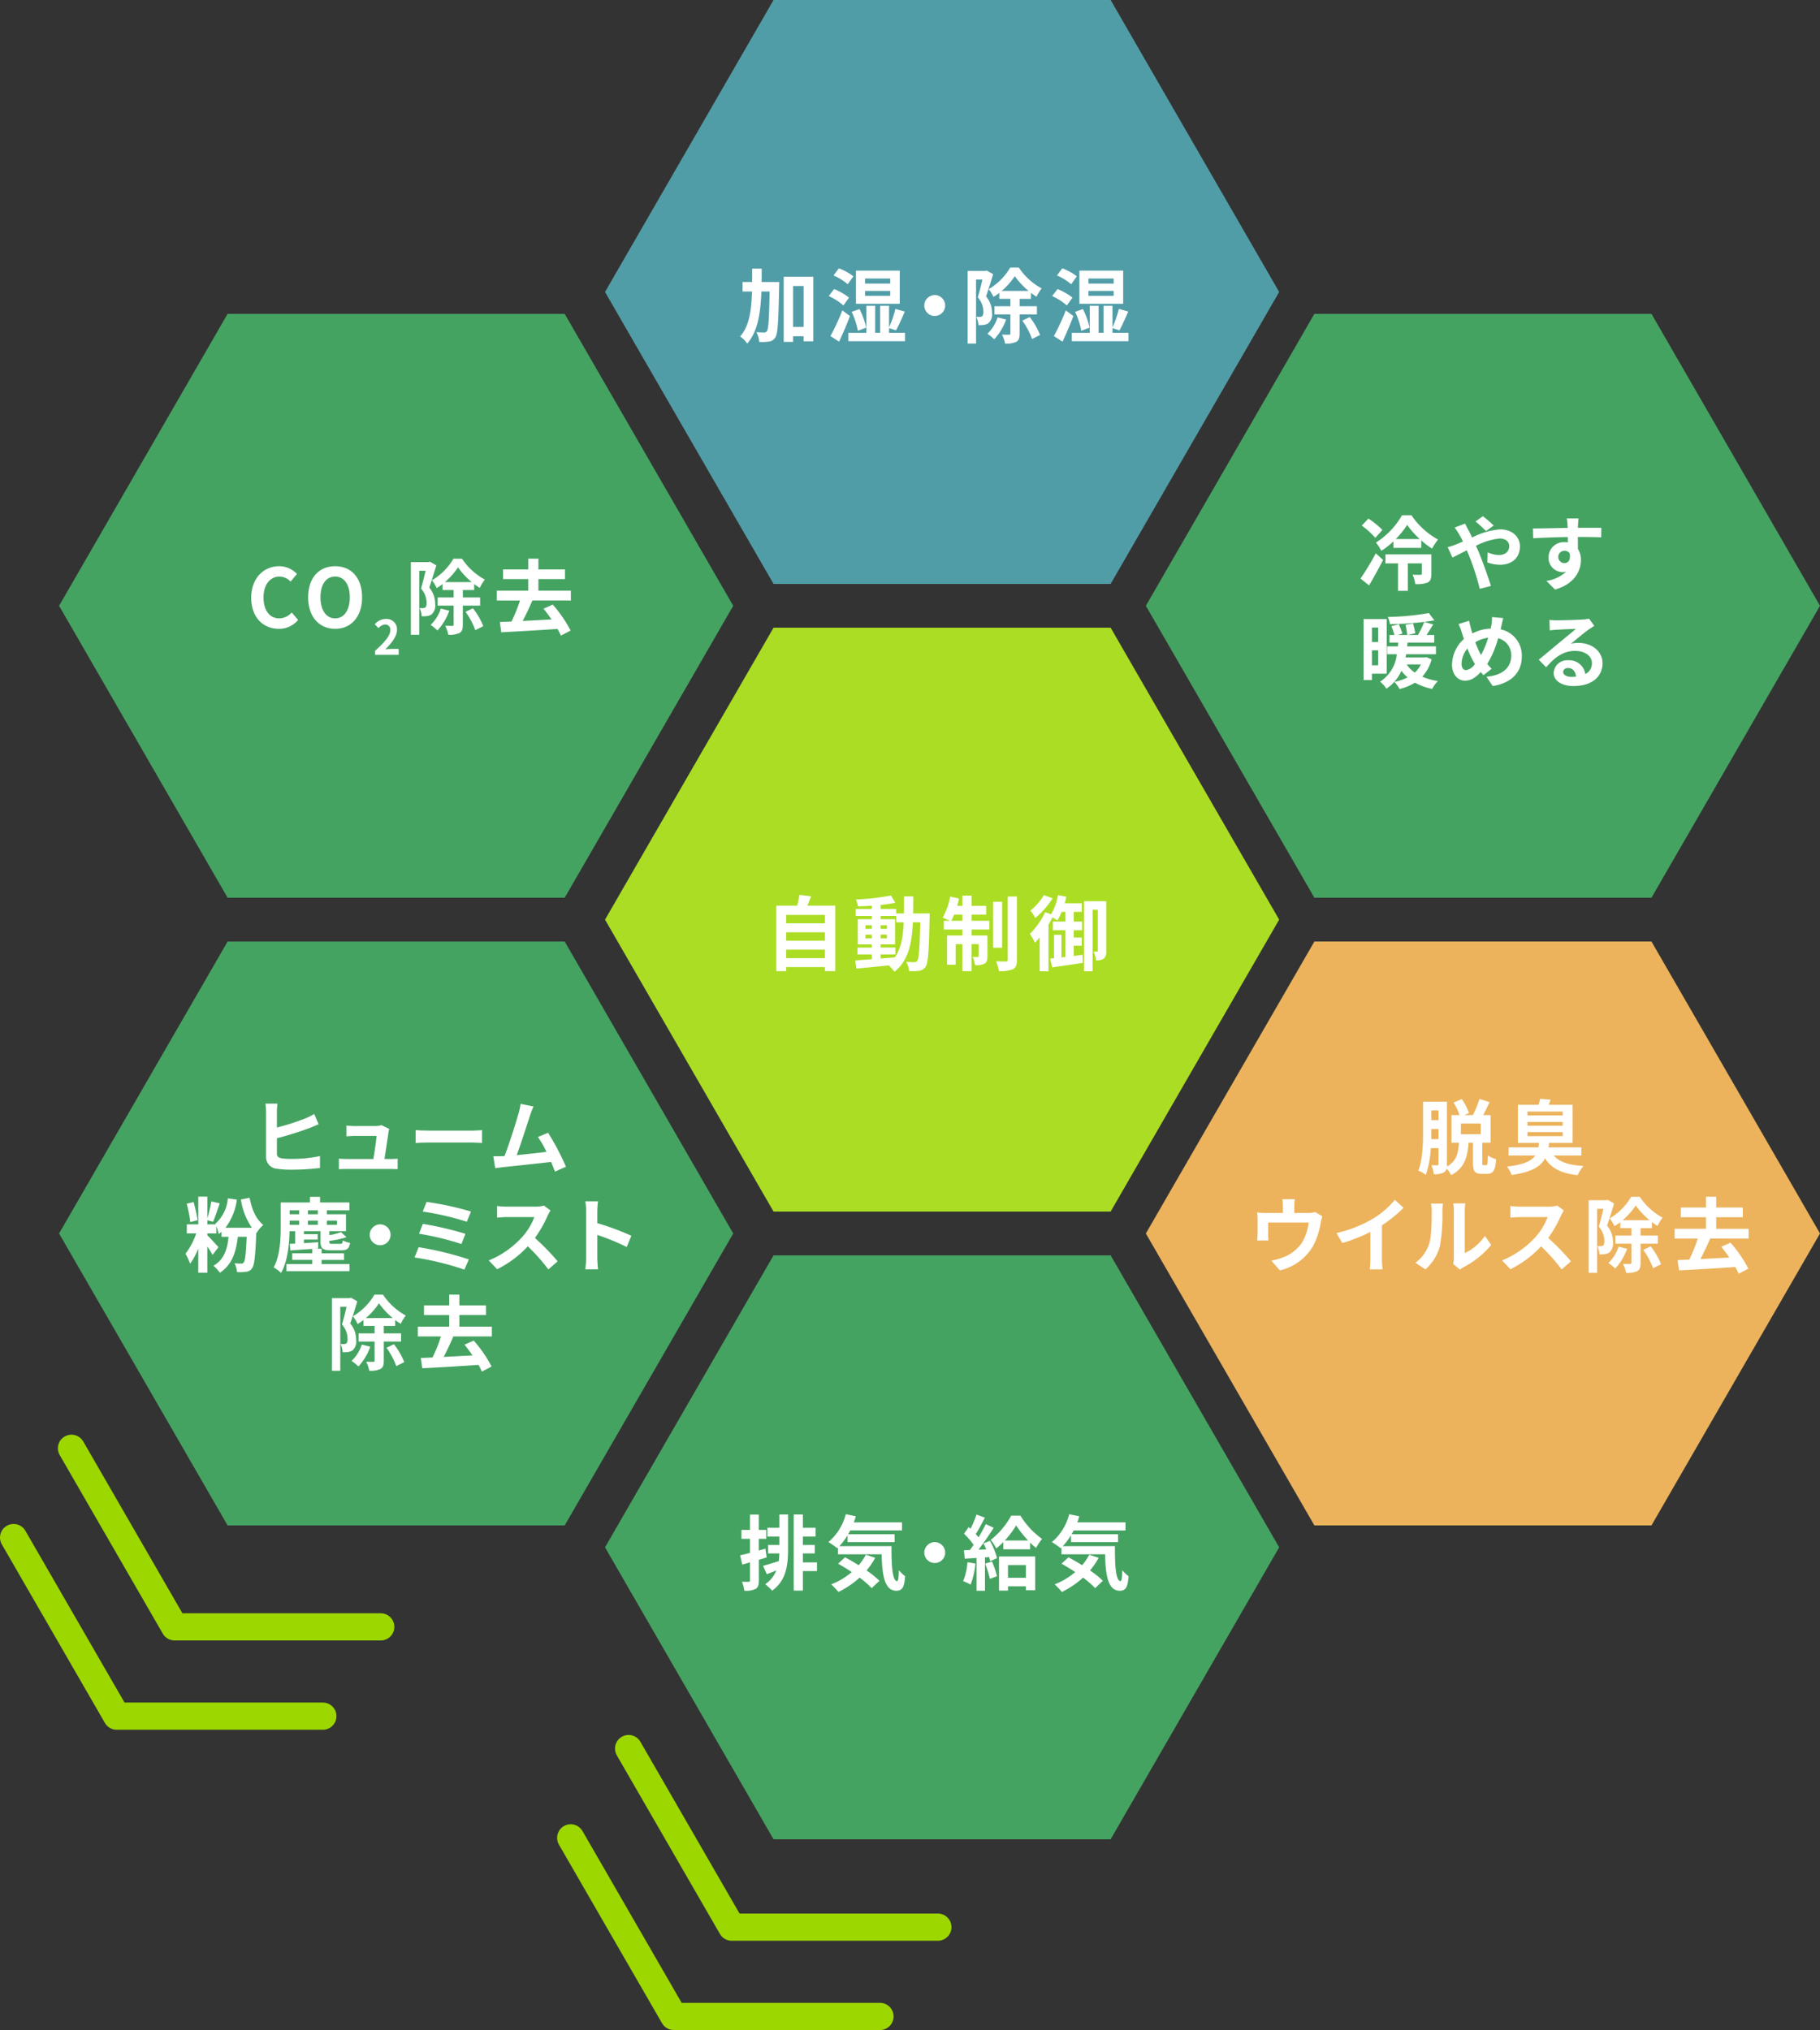 <svg xmlns="http://www.w3.org/2000/svg" xmlns:xlink="http://www.w3.org/1999/xlink" width="382.216" height="426.258" viewBox="0 0 382.216 426.258">
  <rect x="0" y="0" width="382.216" height="426.258" fill="#333333" stroke="none"/>
  <defs>
    <clipPath id="clip-path">
      <rect id="長方形_830" data-name="長方形 830" width="382.216" height="426.258" fill="none"/>
    </clipPath>
  </defs>
  <g id="グループ_5481" data-name="グループ 5481" transform="translate(-715.784 -791)">
    <g id="グループ_5434" data-name="グループ 5434" transform="translate(715.784 791)">
      <path id="パス_706" data-name="パス 706" d="M162.453,0,127.059,61.305l35.394,61.306h70.789l35.394-61.306L233.242,0Z" fill="#519da7"/>
      <g id="グループ_5433" data-name="グループ 5433">
        <g id="グループ_5432" data-name="グループ 5432" clip-path="url(#clip-path)">
          <path id="パス_707" data-name="パス 707" d="M163.645,59.219s0,.668-.017.925c-.154,7.293-.274,9.912-.8,10.7a1.826,1.826,0,0,1-1.319.873,9.583,9.583,0,0,1-2.071.068,4.913,4.913,0,0,0-.583-2.037c.686.051,1.3.069,1.627.069a.62.62,0,0,0,.582-.309c.325-.462.462-2.585.565-8.3H159.9c-.171,4.571-.771,8.406-2.98,10.94a5.348,5.348,0,0,0-1.489-1.49c1.918-2.174,2.38-5.444,2.5-9.45h-1.986V59.219h2c.017-.907.017-1.849.017-2.825h2c0,.959,0,1.9-.017,2.825Zm7.156-1.113v13.56h-2.037V70.6h-2.208v1.181h-1.97V58.106Zm-2.037,1.952h-2.208v8.577h2.208Z" fill="#fff"/>
          <path id="パス_708" data-name="パス 708" d="M177.124,64.133a12.7,12.7,0,0,0-3.082-1.969l1.13-1.473a13.348,13.348,0,0,1,3.133,1.8Zm1.37,2.225c-.668,1.781-1.49,3.715-2.278,5.376L174.4,70.57a47.021,47.021,0,0,0,2.5-5.393Zm-.462-6.677a12.189,12.189,0,0,0-2.98-1.849l1.113-1.489a11.4,11.4,0,0,1,3.047,1.678Zm12.035,10.2v1.763h-11.9V69.885h3.767V64.2H183.8v5.684h1.028V64.2h1.882v4.537a21.9,21.9,0,0,0,1.335-3.869l1.97.548c-.6,1.386-1.284,2.961-1.85,3.954l-1.455-.479v.993Zm-9.912-.428a15.15,15.15,0,0,0-1.3-3.972L180.5,64.9a15.966,15.966,0,0,1,1.4,3.9Zm8.8-5.667h-9.194V56.822h9.194Zm-2-5.307h-5.29v1.062h5.29Zm0,2.6h-5.29v1.044h5.29Z" fill="#fff"/>
          <path id="パス_709" data-name="パス 709" d="M196.3,61.958a2.192,2.192,0,1,1-2.191,2.191,2.207,2.207,0,0,1,2.191-2.191" fill="#fff"/>
          <path id="パス_710" data-name="パス 710" d="M208.565,57.576c-.446,1.455-1.01,3.321-1.49,4.656a5.27,5.27,0,0,1,1.25,3.442,2.51,2.51,0,0,1-.754,2.191,2.445,2.445,0,0,1-.993.36,7.368,7.368,0,0,1-1.1.034,4.29,4.29,0,0,0-.444-1.729c.308.017.53.017.753.017a.892.892,0,0,0,.48-.154c.188-.137.256-.48.256-.959a4.579,4.579,0,0,0-1.181-3c.343-1.079.7-2.568.975-3.732h-1.335V72.145h-1.763V56.891h3.716l.291-.086Zm2.722,9.519a12.031,12.031,0,0,1-2.483,4.143,12.52,12.52,0,0,0-1.438-1.165,8.156,8.156,0,0,0,2.14-3.424Zm2.842-1.079v4.023c0,.908-.154,1.438-.736,1.747a4.815,4.815,0,0,1-2.312.359,7.064,7.064,0,0,0-.65-1.883c.65.017,1.284.017,1.507.017.188-.017.256-.069.256-.257V66.016h-3.355V64.3h3.355V62.746h-2.329V61.5a9.77,9.77,0,0,1-1.232.839,7.535,7.535,0,0,0-.993-1.626,12.739,12.739,0,0,0,4.52-4.537h1.8a13.429,13.429,0,0,0,4.794,4.383,9.866,9.866,0,0,0-1.078,1.746c-.377-.24-.771-.514-1.164-.805v1.25h-2.38V64.3h3.629v1.712Zm1.883-4.931a15.641,15.641,0,0,1-2.894-3.1,15.026,15.026,0,0,1-2.756,3.1Zm.24,5.5a15.14,15.14,0,0,1,2.174,3.749l-1.678.839a15.782,15.782,0,0,0-2.055-3.852Z" fill="#fff"/>
          <path id="パス_711" data-name="パス 711" d="M224.047,64.133a12.723,12.723,0,0,0-3.082-1.969l1.13-1.473a13.368,13.368,0,0,1,3.133,1.8Zm1.369,2.225c-.668,1.781-1.489,3.715-2.277,5.376l-1.814-1.164a47.021,47.021,0,0,0,2.5-5.393Zm-.461-6.677a12.189,12.189,0,0,0-2.98-1.849l1.113-1.489a11.4,11.4,0,0,1,3.047,1.678Zm12.035,10.2v1.763h-11.9V69.885h3.767V64.2h1.866v5.684h1.027V64.2h1.883v4.537a21.984,21.984,0,0,0,1.336-3.869l1.969.548c-.6,1.386-1.284,2.961-1.85,3.954l-1.455-.479v.993Zm-9.912-.428a15.187,15.187,0,0,0-1.3-3.972l1.643-.582a15.932,15.932,0,0,1,1.4,3.9Zm8.8-5.667h-9.194V56.822h9.194Zm-2-5.307h-5.291v1.062h5.291Zm0,2.6h-5.291v1.044h5.291Z" fill="#fff"/>
          <path id="パス_712" data-name="パス 712" d="M233.242,131.8H162.453L127.059,193.1l35.394,61.3h70.789l35.394-61.3Z" fill="#abdd24"/>
          <path id="パス_713" data-name="パス 713" d="M118.59,65.9H47.8L12.407,127.2l35.394,61.3H118.59l35.394-61.3Z" fill="#45a362"/>
          <path id="パス_714" data-name="パス 714" d="M118.59,197.694H47.8L12.407,259,47.8,320.3H118.59L153.984,259Z" fill="#45a362"/>
          <path id="パス_715" data-name="パス 715" d="M15.011,304.1l21.652,37.5h43.3" fill="none" stroke="#9dd700" stroke-linecap="round" stroke-linejoin="round" stroke-width="5.708"/>
          <path id="パス_716" data-name="パス 716" d="M2.854,322.847l21.652,37.5h43.3" fill="none" stroke="#9dd700" stroke-linecap="round" stroke-linejoin="round" stroke-width="5.708"/>
          <path id="パス_717" data-name="パス 717" d="M132.012,367.151l21.652,37.5h43.3" fill="none" stroke="#9dd700" stroke-linecap="round" stroke-linejoin="round" stroke-width="5.708"/>
          <path id="パス_718" data-name="パス 718" d="M119.855,385.9l21.652,37.5h43.3" fill="none" stroke="#9dd700" stroke-linecap="round" stroke-linejoin="round" stroke-width="5.708"/>
          <path id="パス_719" data-name="パス 719" d="M346.822,65.9H276.033L240.639,127.2l35.394,61.3h70.789l35.394-61.3Z" fill="#45a362"/>
          <path id="パス_720" data-name="パス 720" d="M346.822,197.694H276.033L240.639,259l35.394,61.3h70.789L382.216,259Z" fill="#ecb35c"/>
          <path id="パス_721" data-name="パス 721" d="M233.242,263.592H162.453L127.059,324.9l35.394,61.3h70.789l35.394-61.3Z" fill="#45a362"/>
          <path id="パス_722" data-name="パス 722" d="M52.759,125.513c0-4.177,2.688-6.626,5.889-6.626a5.169,5.169,0,0,1,3.715,1.627l-1.335,1.609a3.268,3.268,0,0,0-2.329-1.061c-1.917,0-3.355,1.643-3.355,4.365,0,2.757,1.3,4.417,3.3,4.417a3.525,3.525,0,0,0,2.62-1.249L62.6,130.17a5.128,5.128,0,0,1-4.04,1.866c-3.2,0-5.8-2.294-5.8-6.523" fill="#fff"/>
          <path id="パス_723" data-name="パス 723" d="M64.712,125.41c0-4.126,2.311-6.523,5.667-6.523s5.666,2.414,5.666,6.523-2.311,6.625-5.666,6.625-5.667-2.516-5.667-6.625m8.748,0c0-2.722-1.2-4.349-3.081-4.349S67.3,122.688,67.3,125.41c0,2.705,1.2,4.434,3.082,4.434s3.081-1.729,3.081-4.434" fill="#fff"/>
          <path id="パス_724" data-name="パス 724" d="M78.774,136.651c2.006-1.8,3.193-3.183,3.193-4.321a1.059,1.059,0,0,0-1.107-1.2,1.912,1.912,0,0,0-1.357.758l-.8-.8a2.992,2.992,0,0,1,2.344-1.118,2.166,2.166,0,0,1,2.326,2.275c0,1.337-1.108,2.774-2.455,4.092.37-.04.858-.08,1.2-.08h1.606V137.5h-4.95Z" fill="#fff"/>
          <path id="パス_725" data-name="パス 725" d="M91.633,118.717c-.446,1.455-1.01,3.321-1.49,4.656a5.27,5.27,0,0,1,1.25,3.442,2.51,2.51,0,0,1-.754,2.191,2.446,2.446,0,0,1-.993.36,7.367,7.367,0,0,1-1.1.034,4.291,4.291,0,0,0-.444-1.729c.308.017.53.017.753.017a.892.892,0,0,0,.48-.154c.188-.137.256-.48.256-.959a4.579,4.579,0,0,0-1.181-3c.343-1.079.7-2.568.975-3.732H88.054v13.439H86.291V118.032h3.716l.291-.086Zm2.722,9.519a12.045,12.045,0,0,1-2.482,4.143,12.622,12.622,0,0,0-1.439-1.165,8.156,8.156,0,0,0,2.14-3.424Zm2.842-1.079v4.023c0,.908-.154,1.438-.736,1.747a4.813,4.813,0,0,1-2.312.359,7.028,7.028,0,0,0-.65-1.883c.65.017,1.284.017,1.507.017.188-.017.256-.069.256-.257v-4.006H91.907v-1.712h3.355v-1.558H92.933v-1.25a9.77,9.77,0,0,1-1.232.839,7.535,7.535,0,0,0-.993-1.626,12.739,12.739,0,0,0,4.52-4.537h1.8a13.429,13.429,0,0,0,4.794,4.383,9.868,9.868,0,0,0-1.078,1.746c-.377-.24-.771-.514-1.164-.805v1.25H97.2v1.558h3.629v1.712Zm1.883-4.931a15.64,15.64,0,0,1-2.894-3.1,15.026,15.026,0,0,1-2.756,3.1Zm.24,5.5a15.14,15.14,0,0,1,2.174,3.749l-1.678.839a15.782,15.782,0,0,0-2.055-3.852Z" fill="#fff"/>
          <path id="パス_726" data-name="パス 726" d="M111.805,126.078c-.616,1.455-1.353,3.013-2.037,4.3,1.917-.085,4.006-.205,6.06-.308-.547-.805-1.129-1.575-1.677-2.26l1.934-.856a27.516,27.516,0,0,1,3.749,5.444l-2.037,1.062a13.8,13.8,0,0,0-.719-1.4c-4.246.291-8.714.548-11.813.7l-.291-2.157,2.448-.1a32.375,32.375,0,0,0,1.78-4.417h-4.861v-2.054h6.591v-2.432h-5.29v-2.037h5.29v-2.26h2.14v2.26h5.582v2.037h-5.582v2.432h6.814v2.054Z" fill="#fff"/>
          <path id="パス_727" data-name="パス 727" d="M58.153,242.165c0,.736.343.925,1.1,1.079a16.124,16.124,0,0,0,1.986.1,28.855,28.855,0,0,0,5.958-.6v2.5a48.791,48.791,0,0,1-6.1.359,19.055,19.055,0,0,1-2.876-.188,2.46,2.46,0,0,1-2.345-2.568v-9.331a14.319,14.319,0,0,0-.137-1.78h2.534a12.888,12.888,0,0,0-.12,1.78v3.236a48.415,48.415,0,0,0,5.976-1.918,14.293,14.293,0,0,0,1.865-.924l.925,2.157c-.668.274-1.421.6-2,.822A67.935,67.935,0,0,1,58.153,239Z" fill="#fff"/>
          <path id="パス_728" data-name="パス 728" d="M81.835,243.364c.445,0,1.232-.017,1.678-.068V245.5c-.343-.017-1.182-.051-1.627-.051H72.864c-.617,0-1.045.017-1.695.051v-2.226a16.261,16.261,0,0,0,1.695.086h5.547c.239-1.455.616-3.886.667-4.845H74.456c-.548,0-1.216.051-1.712.085v-2.259c.445.051,1.233.1,1.695.1h4.382a4.06,4.06,0,0,0,1.285-.188l1.643.8a4.8,4.8,0,0,0-.171.719c-.137,1.01-.582,3.955-.839,5.581Z" fill="#fff"/>
          <path id="パス_729" data-name="パス 729" d="M87.284,237.3c.616.051,1.866.1,2.756.1h9.194c.787,0,1.558-.069,2-.1v2.688c-.411-.017-1.284-.086-2-.086H90.04c-.976,0-2.122.035-2.756.086Z" fill="#fff"/>
          <path id="パス_730" data-name="パス 730" d="M116.547,246c-.223-.582-.5-1.284-.805-2.02-2.791.325-7.978.873-10.135,1.1-.428.051-1.062.137-1.61.205l-.393-2.5c.582,0,1.318,0,1.882-.017l.463-.017c.994-2.534,2.465-7.225,2.962-9a12.588,12.588,0,0,0,.41-1.969l2.723.548a19.412,19.412,0,0,0-.736,1.9c-.548,1.678-1.935,6.027-2.791,8.321,2.089-.206,4.52-.48,6.249-.685a20.73,20.73,0,0,0-1.8-3.133l2.14-.873a52.735,52.735,0,0,1,3.749,7.122Z" fill="#fff"/>
          <path id="パス_731" data-name="パス 731" d="M52.413,251.5c.548,2.688,1.335,4.366,2.876,5.735A5.55,5.55,0,0,0,53.9,258.9l-.086-.086c-.171,4.948-.394,6.866-.89,7.5a1.619,1.619,0,0,1-1.233.719,9.2,9.2,0,0,1-1.917.069,5.167,5.167,0,0,0-.514-1.849,11.834,11.834,0,0,0,1.387.068.589.589,0,0,0,.547-.256c.275-.36.462-1.747.617-5.376H49.947c-.393,3.544-1.4,5.992-3.766,7.55a8.927,8.927,0,0,0-1.353-1.473c2.073-1.164,2.911-3.218,3.168-6.077H46.524v-1.045c-.189.154-.377.326-.6.48a8.874,8.874,0,0,0-.478-1.661v1.524h-1.9v.393c.633.6,2,2.123,2.328,2.5L44.641,263.5a17.9,17.9,0,0,0-1.1-1.764v5.513h-1.9v-5.1a14.321,14.321,0,0,1-1.712,3.2,12.235,12.235,0,0,0-.977-2.089,15.114,15.114,0,0,0,2.26-4.28H39.231v-1.9h2.414v-5.821h1.9v4.554a29.706,29.706,0,0,0,.839-3.543l1.763.393c-.462,1.336-.976,2.911-1.4,3.87l-1.2-.309v.856h1.746l-.068-.12a7.946,7.946,0,0,0,2.619-5.341l1.9.274a12.442,12.442,0,0,1-2.4,5.906h5.563a13.9,13.9,0,0,1-2.311-5.94Zm-12.446,5.1a26.927,26.927,0,0,0-.754-3.852l1.439-.342a27.881,27.881,0,0,1,.838,3.8Z" fill="#fff"/>
          <path id="パス_732" data-name="パス 732" d="M67.536,265.421h5.872v1.489H60.157v-1.489h5.41v-.873H61.372v-1.387h4.195v-.925c-1.661.12-3.3.223-4.588.326l-.12-1.387,1.13-.051v-2.6H60.807c-.051,2.74-.41,6.369-1.78,8.749a7.279,7.279,0,0,0-1.558-1.147c1.369-2.466,1.489-6.078,1.489-8.612v-5.033h6.129V251.3H67.21v1.182h6.181v1.66H68.649v.822h4.006v3.561H69.163v.822a13.583,13.583,0,0,0,2.448-.633l1.164,1.061a18.732,18.732,0,0,1-3.612.771v.154c0,.428.1.479.632.479h1.661c.376,0,.48-.12.531-.719a5.753,5.753,0,0,0,1.524.514c-.172,1.215-.634,1.557-1.849,1.557h-2.14c-1.764,0-2.209-.411-2.209-1.831v-2.175H63.821v.617h2.893v1.13H63.821v.753l3-.188v1.3l-.634.051h1.353v.976h4.708v1.387H67.536ZM60.825,254.96h2v-.822h-2Zm0,2.226h2v-.89h-2Zm5.923-3.048H64.676v.822h2.072Zm-2.072,3.048h2.072v-.89H64.676Zm3.973,0h2.123v-.89H68.649Z" fill="#fff"/>
          <path id="パス_733" data-name="パス 733" d="M79.832,257.083a2.191,2.191,0,1,1-2.191,2.191,2.207,2.207,0,0,1,2.191-2.191" fill="#fff"/>
          <path id="パス_734" data-name="パス 734" d="M98.464,264.445l-.942,2.14a61.051,61.051,0,0,0-10.461-2.551l.857-2.157a68.8,68.8,0,0,1,10.546,2.568m-.719-5.376-.839,2.14a59.567,59.567,0,0,0-8.9-2.157l.787-2.072a70.648,70.648,0,0,1,8.954,2.089m1.164-4.674-.873,2.14a58.745,58.745,0,0,0-9.263-2.14l.805-2.02a62.561,62.561,0,0,1,9.331,2.02" fill="#fff"/>
          <path id="パス_735" data-name="パス 735" d="M115.621,254.173a8.134,8.134,0,0,0-.6,1.062,25.177,25.177,0,0,1-2.687,4.708,48.029,48.029,0,0,1,4.776,4.9l-1.951,1.7a39.07,39.07,0,0,0-4.314-4.845,22.564,22.564,0,0,1-6.438,4.811l-1.764-1.849a19.4,19.4,0,0,0,7.02-4.914,13.256,13.256,0,0,0,2.551-4.194h-5.8c-.719,0-1.66.1-2.019.12v-2.432a18.94,18.94,0,0,0,2.019.12h6.026a6.191,6.191,0,0,0,1.782-.222Z" fill="#fff"/>
          <path id="パス_736" data-name="パス 736" d="M131.617,261.842a49.724,49.724,0,0,0-6.18-2.55v4.845c0,.5.085,1.7.154,2.38H122.92a18.276,18.276,0,0,0,.172-2.38V254.31a11.92,11.92,0,0,0-.172-2.071h2.671a18.464,18.464,0,0,0-.154,2.071v2.517a55.8,55.8,0,0,1,7.157,2.653Z" fill="#fff"/>
          <path id="パス_737" data-name="パス 737" d="M75.038,273.251c-.446,1.455-1.01,3.321-1.49,4.656a5.27,5.27,0,0,1,1.25,3.442,2.51,2.51,0,0,1-.754,2.191,2.446,2.446,0,0,1-.993.36,7.369,7.369,0,0,1-1.1.034,4.29,4.29,0,0,0-.444-1.729c.308.017.53.017.753.017a.892.892,0,0,0,.48-.154c.188-.137.256-.48.256-.959a4.579,4.579,0,0,0-1.181-3c.343-1.079.7-2.568.975-3.732H71.459V287.82H69.7V272.566h3.716l.291-.086Zm2.722,9.519a12.031,12.031,0,0,1-2.483,4.143,12.524,12.524,0,0,0-1.438-1.165,8.156,8.156,0,0,0,2.14-3.424Zm2.842-1.079v4.023c0,.908-.154,1.438-.736,1.747a4.815,4.815,0,0,1-2.312.359,7.063,7.063,0,0,0-.65-1.883c.65.017,1.284.017,1.507.017.188-.017.256-.069.256-.257v-4.006H75.312v-1.712h3.355v-1.558H76.338v-1.25a9.772,9.772,0,0,1-1.232.839,7.535,7.535,0,0,0-.993-1.626,12.739,12.739,0,0,0,4.52-4.537h1.8a13.429,13.429,0,0,0,4.794,4.383,9.866,9.866,0,0,0-1.078,1.746c-.377-.24-.771-.514-1.164-.805v1.25H80.6v1.558h3.629v1.712Zm1.883-4.931a15.64,15.64,0,0,1-2.894-3.1,15.027,15.027,0,0,1-2.756,3.1Zm.24,5.5a15.14,15.14,0,0,1,2.174,3.749l-1.678.839a15.782,15.782,0,0,0-2.055-3.852Z" fill="#fff"/>
          <path id="パス_738" data-name="パス 738" d="M95.21,280.613c-.616,1.455-1.353,3.013-2.037,4.3,1.917-.085,4.006-.205,6.06-.308-.547-.8-1.129-1.575-1.677-2.26l1.934-.856a27.517,27.517,0,0,1,3.749,5.444l-2.037,1.062a13.8,13.8,0,0,0-.719-1.4c-4.246.291-8.714.548-11.813.7l-.291-2.157,2.448-.1a32.375,32.375,0,0,0,1.78-4.417H87.745v-2.054h6.592v-2.432h-5.29V274.09h5.29v-2.26h2.14v2.26h5.582v2.037H96.477v2.432h6.814v2.054Z" fill="#fff"/>
          <path id="パス_739" data-name="パス 739" d="M312.112,244.648c.257,0,.325-.257.359-2.038a5.493,5.493,0,0,0,1.73.788c-.172,2.414-.652,3.082-1.867,3.082h-1.147c-1.523,0-1.849-.6-1.849-2.4V239.94h-.924c-.223,2.979-.839,5.358-3.665,6.8a4.916,4.916,0,0,0-.958-1.352,1.143,1.143,0,0,1-.531.77,3.888,3.888,0,0,1-2.157.377,6.306,6.306,0,0,0-.5-1.866c.53.017,1.044.017,1.232.017s.257-.068.257-.274V241.07h-1.609a21.217,21.217,0,0,1-1.044,5.615,6.823,6.823,0,0,0-1.575-.89c.924-2.346.993-5.787.993-8.269v-6.2h5.015v13.114c0,.189,0,.36-.016.514,2.037-1.1,2.38-2.842,2.551-5.016h-1.593v-5.8h1.7a12.014,12.014,0,0,0-1.266-2.637l1.746-.719a11.665,11.665,0,0,1,1.506,2.928l-.993.428h1.815a20.175,20.175,0,0,0,1.37-3.39l2.123.668c-.429.941-.891,1.917-1.336,2.722h1.559v5.8h-1.748v4.126c0,.53.035.582.257.582ZM302.1,239.186v-2.123h-1.507v.463c0,.513,0,1.061-.016,1.66Zm-1.507-3.972H302.1V233.16h-1.507Zm10.375.7H306.8v2.243h4.16Z" fill="#fff"/>
          <path id="パス_740" data-name="パス 740" d="M326.309,242.628c1.182,1.386,3.185,2.02,6.232,2.191a8.36,8.36,0,0,0-1.215,1.935c-3.458-.377-5.513-1.421-6.848-3.527-.942,1.746-2.877,2.893-7.037,3.492a5.739,5.739,0,0,0-.958-1.763c3.492-.411,5.118-1.147,5.923-2.328h-5.581v-1.712h6.249c.051-.291.1-.617.136-.942h-4.433v-7.995h4.331a11.242,11.242,0,0,0,.325-1.25l2.209.171q-.205.591-.411,1.079h5.033v7.995h-4.931c-.05.325-.085.633-.136.942h6.9v1.712ZM320.78,234.2h7.4v-.8h-7.4Zm0,2.175h7.4v-.8h-7.4Zm0,2.191h7.4v-.856h-7.4Z" fill="#fff"/>
          <path id="パス_741" data-name="パス 741" d="M277.7,255.4a11.526,11.526,0,0,0-.343,1.37,15.945,15.945,0,0,1-1.592,4.845,10.88,10.88,0,0,1-6.985,5.136L267,264.7a13.948,13.948,0,0,0,2.414-.667,8.377,8.377,0,0,0,3.886-2.928,10.174,10.174,0,0,0,1.524-4.4H266.33v2.5c0,.394.017.924.052,1.267h-2.364a12.831,12.831,0,0,0,.086-1.438v-2.962a10.7,10.7,0,0,0-.086-1.473,14.286,14.286,0,0,0,1.747.086h3.663v-1.318a8.425,8.425,0,0,0-.136-1.575h2.636a12.547,12.547,0,0,0-.12,1.575v1.318h2.98a4.186,4.186,0,0,0,1.421-.188Z" fill="#fff"/>
          <path id="パス_742" data-name="パス 742" d="M290.217,264.291a11.763,11.763,0,0,0,.154,2.243h-2.705a19.064,19.064,0,0,0,.12-2.243v-5.615A33.485,33.485,0,0,1,281.9,261l-1.233-2.089a26.276,26.276,0,0,0,7.79-3.1,18.042,18.042,0,0,0,4.468-3.869l1.832,1.661a27.99,27.99,0,0,1-4.537,3.681Z" fill="#fff"/>
          <path id="パス_743" data-name="パス 743" d="M297.259,265.147a8.069,8.069,0,0,0,2.911-4.092c.479-1.472.5-4.708.5-6.779a6.237,6.237,0,0,0-.154-1.558h2.517a10.99,10.99,0,0,0-.119,1.541,37.785,37.785,0,0,1-.514,7.361,9.915,9.915,0,0,1-3.048,4.914Zm7.927.257a6.553,6.553,0,0,0,.137-1.267v-9.981a7.505,7.505,0,0,0-.137-1.472h2.551a8.746,8.746,0,0,0-.119,1.489v8.954a10.847,10.847,0,0,0,4.228-3.612l1.319,1.883a18.859,18.859,0,0,1-5.8,4.674,4.369,4.369,0,0,0-.754.513Z" fill="#fff"/>
          <path id="パス_744" data-name="パス 744" d="M328.422,254.173a8.135,8.135,0,0,0-.6,1.062,25.177,25.177,0,0,1-2.687,4.708,48.032,48.032,0,0,1,4.776,4.9l-1.951,1.7a39.07,39.07,0,0,0-4.314-4.845,22.564,22.564,0,0,1-6.438,4.811l-1.764-1.849a19.4,19.4,0,0,0,7.02-4.914,13.257,13.257,0,0,0,2.551-4.194h-5.8c-.719,0-1.66.1-2.019.12v-2.432a18.941,18.941,0,0,0,2.019.12h6.026a6.191,6.191,0,0,0,1.782-.222Z" fill="#fff"/>
          <path id="パス_745" data-name="パス 745" d="M338.975,252.7c-.446,1.455-1.01,3.321-1.49,4.656a5.27,5.27,0,0,1,1.25,3.442,2.509,2.509,0,0,1-.754,2.191,2.445,2.445,0,0,1-.993.36,7.37,7.37,0,0,1-1.1.034,4.29,4.29,0,0,0-.444-1.729c.308.017.53.017.753.017a.892.892,0,0,0,.48-.154c.188-.137.256-.48.256-.959a4.579,4.579,0,0,0-1.181-3c.343-1.079.7-2.568.975-3.732H335.4V267.27h-1.763V252.016h3.716l.291-.086Zm2.722,9.519a12.045,12.045,0,0,1-2.482,4.143,12.611,12.611,0,0,0-1.439-1.164,8.168,8.168,0,0,0,2.14-3.424Zm2.842-1.079v4.023c0,.908-.154,1.438-.736,1.747a4.813,4.813,0,0,1-2.312.359,7.04,7.04,0,0,0-.65-1.883c.65.017,1.284.017,1.507.017.188-.017.256-.068.256-.257v-4.006h-3.355v-1.712H342.6v-1.558h-2.329v-1.25a9.562,9.562,0,0,1-1.232.839,7.534,7.534,0,0,0-.993-1.626,12.731,12.731,0,0,0,4.52-4.537h1.8a13.429,13.429,0,0,0,4.794,4.383,9.866,9.866,0,0,0-1.078,1.746c-.377-.24-.771-.514-1.164-.8v1.25h-2.38v1.558h3.629v1.712Zm1.883-4.931a15.639,15.639,0,0,1-2.894-3.1,14.976,14.976,0,0,1-2.756,3.1Zm.24,5.5a15.14,15.14,0,0,1,2.174,3.749l-1.678.839a15.782,15.782,0,0,0-2.055-3.852Z" fill="#fff"/>
          <path id="パス_746" data-name="パス 746" d="M359.147,260.062c-.616,1.455-1.353,3.013-2.037,4.3,1.917-.085,4.006-.205,6.06-.308-.547-.8-1.129-1.575-1.677-2.26l1.934-.856a27.521,27.521,0,0,1,3.749,5.445l-2.037,1.061a13.807,13.807,0,0,0-.719-1.4c-4.246.291-8.714.548-11.813.7l-.291-2.157,2.448-.1a32.374,32.374,0,0,0,1.78-4.417h-4.861v-2.054h6.591v-2.431h-5.29v-2.038h5.29v-2.26h2.14v2.26H366v2.038h-5.582v2.431h6.814v2.054Z" fill="#fff"/>
          <path id="パス_747" data-name="パス 747" d="M285.721,121.477a51.956,51.956,0,0,0,3.2-5.29l1.541,1.387c-.908,1.763-1.952,3.664-2.945,5.341Zm3.1-8.543a15.725,15.725,0,0,0-2.842-2.568l1.4-1.472a17.966,17.966,0,0,1,2.944,2.38Zm7.6-4.742a15.936,15.936,0,0,0,5.582,5.1,12.114,12.114,0,0,0-1.25,1.9,15.593,15.593,0,0,1-2.277-1.729v1.575h-5.838v-1.37a15.931,15.931,0,0,1-2.551,1.986,10,10,0,0,0-1.13-1.729,16.4,16.4,0,0,0,5.479-5.735ZM300.6,120.5c0,.942-.155,1.49-.787,1.815a5.949,5.949,0,0,1-2.6.325,6.315,6.315,0,0,0-.565-1.968c.7.034,1.438.034,1.661.017.222,0,.291-.052.291-.24v-2.157h-2.945v5.769H293.6v-5.769h-2.655V116.41H300.6Zm-2.431-7.31a17.818,17.818,0,0,1-2.654-2.979,17.545,17.545,0,0,1-2.4,2.979Z" fill="#fff"/>
          <path id="パス_748" data-name="パス 748" d="M307.676,109.938c.154.308.5,1.01.684,1.318.257.5.531,1.045.788,1.61a15.891,15.891,0,0,1,5.838-1.712c2.637,0,4.212,1.592,4.212,3.561,0,2.379-1.627,3.869-4.229,3.869a8.182,8.182,0,0,1-2.6-.48l.051-2.123a6.25,6.25,0,0,0,2.328.565c1.3,0,2.209-.684,2.209-1.9,0-.873-.736-1.575-2.021-1.575a13.813,13.813,0,0,0-4.981,1.541l.479,1.044c.788,1.849,2.088,5.479,2.67,7.379l-2.344.6a51.257,51.257,0,0,0-2.278-7.036l-.445-1.045c-1.216.6-2.294,1.182-3.013,1.507l-.993-2.174a10.1,10.1,0,0,0,1.678-.548c.5-.189,1.01-.411,1.523-.634-.257-.513-.5-.993-.753-1.438a14,14,0,0,0-.993-1.489Zm4.4,1.575a24.521,24.521,0,0,0-2.209-2.02l1.558-1.1a25.751,25.751,0,0,1,2.259,1.952Z" fill="#fff"/>
          <path id="パス_749" data-name="パス 749" d="M336.271,112.832c-1.028-.052-2.619-.086-4.913-.086.016.856.016,1.78.016,2.517a4.179,4.179,0,0,1,.634,2.345c0,2.208-1.3,5.017-5.444,6.181l-1.8-1.815a7.748,7.748,0,0,0,4.143-1.935,3.623,3.623,0,0,1-.77.086,2.986,2.986,0,0,1-2.928-3.116,3.193,3.193,0,0,1,3.39-3.168,4.1,4.1,0,0,1,.668.051l-.018-1.129c-2.567.035-5.187.137-7.276.257l-.051-2.054c1.935,0,5.017-.087,7.293-.121a4.38,4.38,0,0,0-.017-.513,11.571,11.571,0,0,0-.154-1.473h2.465c-.051.275-.1,1.181-.119,1.456,0,.137-.018.307-.018.513,1.712,0,4.024-.017,4.914,0Zm-7.722,5.409c.7,0,1.336-.53,1.113-2a1.211,1.211,0,0,0-1.113-.6,1.3,1.3,0,1,0,0,2.6" fill="#fff"/>
          <path id="パス_750" data-name="パス 750" d="M288.119,141.463V142.8h-1.764V129.992h4.863v11.471Zm0-6.66h1.3v-3.03h-1.3Zm1.3,1.746h-1.3v3.15h1.3Zm11.231,1.883a8.5,8.5,0,0,1-1.968,3.647,13.2,13.2,0,0,0,3.287.925,6.709,6.709,0,0,0-1.2,1.66,13.07,13.07,0,0,1-3.612-1.318,11.9,11.9,0,0,1-3.235,1.335,6.779,6.779,0,0,0-1.1-1.506,10.506,10.506,0,0,0,2.79-.942,7.168,7.168,0,0,1-1.3-1.387,8.742,8.742,0,0,1-3.167,3.767,5.361,5.361,0,0,0-1.318-1.472,7.893,7.893,0,0,0,3.526-5.77H291.3v-1.644h2.276c.018-.274.034-.548.068-.8H291.8v-1.592h1.044c-.154-.531-.411-1.284-.633-1.85l1.541-.428c.273.634.616,1.456.769,1.969l-.958.309h1.969a20.642,20.642,0,0,0-.359-2.158l1.575-.274c.187.668.393,1.541.478,2.072l-1.609.36h2.157a18.473,18.473,0,0,0,1.336-2.757,67.583,67.583,0,0,1-7.208.479,5.856,5.856,0,0,0-.445-1.506,56,56,0,0,0,8.612-.822l1.164,1.524c-.65.12-1.37.222-2.123.325l1.883.548c-.479.753-.976,1.541-1.4,2.209H301.2v1.592h-5.616c-.017.274-.034.53-.068.8h6.043v1.644h-6.249c-.051.223-.085.445-.136.668h4.057l.326-.052Zm-5.239,1.079a6.25,6.25,0,0,0,1.712,1.712,5.49,5.49,0,0,0,1.267-1.712Z" fill="#fff"/>
          <path id="パス_751" data-name="パス 751" d="M315.139,132.149a5.586,5.586,0,0,1,4.451,5.718c0,3.6-2.568,5.65-6.112,6.181l-1.3-1.952c3.732-.325,5.187-2.226,5.187-4.349a3.632,3.632,0,0,0-2.739-3.732,20.625,20.625,0,0,1-2.294,5.393c.309.36.616.7.925,1.01l-1.7,1.353c-.206-.223-.412-.446-.583-.668-1.146,1.233-2.088,1.815-3.337,1.815-1.4,0-2.7-1.2-2.7-3.39a7.436,7.436,0,0,1,2.5-5.359c-.155-.445-.308-.907-.446-1.369a12.275,12.275,0,0,0-.684-1.764l2.225-.685c.1.548.24,1.113.377,1.61.086.325.189.685.308,1.044a8.83,8.83,0,0,1,3.835-1.01c.069-.291.12-.565.172-.822a9.2,9.2,0,0,0,.119-1.609l2.345.222c-.136.463-.291,1.284-.393,1.712Zm-5.393,7.276a18.616,18.616,0,0,1-1.575-3.253,5.179,5.179,0,0,0-1.233,3.185c0,.821.342,1.352.959,1.352a2.769,2.769,0,0,0,1.849-1.284m.086-4.571a17.031,17.031,0,0,0,1.2,2.688,20.244,20.244,0,0,0,1.507-3.63,6.616,6.616,0,0,0-2.7.942" fill="#fff"/>
          <path id="パス_752" data-name="パス 752" d="M334.817,131.413q-.616.386-1.182.77c-.907.634-2.687,2.141-3.749,3a5.7,5.7,0,0,1,1.592-.188c2.876,0,5.067,1.8,5.067,4.263,0,2.671-2.037,4.794-6.128,4.794-2.363,0-4.143-1.079-4.143-2.774a2.848,2.848,0,0,1,3.047-2.636,3.413,3.413,0,0,1,3.612,2.893,2.471,2.471,0,0,0,1.387-2.311c0-1.524-1.541-2.551-3.51-2.551-2.6,0-4.3,1.387-6.111,3.441l-1.541-1.592c1.2-.976,3.235-2.705,4.246-3.527.941-.787,2.705-2.208,3.544-2.944-.874.017-3.2.119-4.092.188a11.061,11.061,0,0,0-1.387.137l-.069-2.209a15.286,15.286,0,0,0,1.541.086c.891,0,4.52-.086,5.478-.171a8.32,8.32,0,0,0,1.3-.171Zm-3.835,10.666c-.1-1.1-.736-1.815-1.661-1.815-.634,0-1.044.377-1.044.8,0,.633.719,1.061,1.712,1.061a9.016,9.016,0,0,0,.993-.051" fill="#fff"/>
          <path id="パス_753" data-name="パス 753" d="M175.413,190.159v13.748h-2.174v-.839h-8.133v.856h-2.071V190.159h4.382a19.1,19.1,0,0,0,.462-2.243l2.466.274c-.257.685-.531,1.353-.805,1.969Zm-10.307,3.715h8.133v-1.763h-8.133Zm0,3.647h8.133v-1.763h-8.133Zm8.133,1.883h-8.133v1.781h8.133Z" fill="#fff"/>
          <path id="パス_754" data-name="パス 754" d="M195.244,191.8s-.018.667-.018.907c-.154,7-.291,9.484-.839,10.272a1.908,1.908,0,0,1-1.352.856,11.466,11.466,0,0,1-2.123.069,4.785,4.785,0,0,0-.6-1.952c.753.068,1.4.085,1.728.085a.62.62,0,0,0,.582-.291c.36-.462.532-2.55.634-8.08h-1.541c-.222,4.588-1.01,8.115-3.886,10.392a6.632,6.632,0,0,0-1.2-1.353c-2.465.257-4.93.514-6.779.668l-.239-1.712c.958-.069,2.156-.154,3.474-.24V200.4h-3.012v-1.438h3.012v-.668h-2.944V193h2.944v-.668h-3.372v-1.472h3.372v-.685c-.992.069-1.968.12-2.892.137a6.387,6.387,0,0,0-.446-1.438,53.024,53.024,0,0,0,7.379-.839l.89,1.524c-.907.188-1.969.342-3.081.462v.839h3.287v.942h1.609c.017-1.13.017-2.312.017-3.579H191.8c0,1.25,0,2.449-.034,3.579Zm-13.492,3.235h1.335v-.753h-1.335Zm1.335,1.216h-1.335v.771h1.335Zm1.85,5.016c.976-.068,1.985-.154,2.978-.24,1.336-1.849,1.747-4.3,1.867-7.361h-1.558v-1.336h-3.287V193h3.03v5.29h-3.03v.668h3.1V200.4h-3.1Zm1.335-6.985h-1.335v.753h1.335Zm-1.335,2.739h1.335v-.771h-1.335Z" fill="#fff"/>
          <path id="パス_755" data-name="パス 755" d="M204.031,193.344h3.75v1.832h-3.75v1.249h3.339v4.366c0,.788-.12,1.267-.616,1.558a3.737,3.737,0,0,1-1.987.308,6.384,6.384,0,0,0-.5-1.729,7.784,7.784,0,0,0,1.062.017c.153,0,.205-.034.205-.205v-2.5h-1.507v5.684H202.1V198.24h-1.4v4.332h-1.815v-6.147H202.1v-1.249h-3.885v-1.832h1.284a15.913,15.913,0,0,0-1.541-.651,13.374,13.374,0,0,0,1.575-4.434l1.866.394a16.068,16.068,0,0,1-.394,1.558H202.1v-2.157h1.935v2.157H207.1v1.849h-3.064Zm-1.935,0V192.06h-1.728c-.189.479-.395.907-.582,1.284Zm8.356,5.649h-1.9v-9.639h1.9Zm3.115-10.751v13.285c0,1.1-.223,1.644-.839,1.986a7,7,0,0,1-2.944.394,8.954,8.954,0,0,0-.6-2.054c.873.034,1.764.034,2.055.034.274-.017.377-.086.377-.377V188.242Z" fill="#fff"/>
          <path id="パス_756" data-name="パス 756" d="M227.338,200.483l.05,1.695c-2.225.359-4.622.685-6.42.941l-.411-1.831.8-.086v-4.914h1.559v4.743l.838-.1v-5.6h-2.636V193.5h2.636V191.46h-.788a10.2,10.2,0,0,1-.924,1.8c-.222-.154-.633-.411-1.01-.633-.257.513-.531,1.027-.839,1.523v9.793h-1.849v-7.122c-.325.411-.668.788-.993,1.13a11.977,11.977,0,0,0-1.079-1.849,16,16,0,0,0,3.219-4.571l1.25.445a11.658,11.658,0,0,0,1.438-4.023l1.763.342c-.1.462-.205.925-.342,1.37h3.6v1.8h-1.694V193.5h1.746v1.832h-1.746v1.523h1.677v1.712h-1.677v2.158Zm-6.284-11.865a17.706,17.706,0,0,1-3.646,4.144A9.363,9.363,0,0,0,216.4,191.2a11.969,11.969,0,0,0,2.825-3.253Zm11.265,11.026a2,2,0,0,1-.514,1.644,2.586,2.586,0,0,1-1.626.359,5.986,5.986,0,0,0-.531-1.849h.736c.121,0,.155-.051.155-.205v-8.578h-1.078v12.926h-1.816V189.235h4.674Z" fill="#fff"/>
          <path id="パス_757" data-name="パス 757" d="M161.009,327.013c-.548.171-1.1.342-1.644.5v4.332c0,.941-.153,1.455-.667,1.78a4.445,4.445,0,0,1-2.38.377,8.3,8.3,0,0,0-.5-1.883,13.6,13.6,0,0,0,1.4.017c.2,0,.291-.069.291-.291v-3.784c-.565.171-1.13.325-1.626.462l-.445-1.951c.582-.12,1.3-.309,2.071-.5v-2.962h-1.8v-1.866h1.8v-3.219h1.849v3.219h1.559v1.866h-1.559v2.466l1.387-.394Zm2.67-9.006h1.816v7.208c0,3.441-.36,6.643-3.339,8.783a10.834,10.834,0,0,0-1.455-1.353,6.176,6.176,0,0,0,2.328-2.893c-.685.291-1.369.548-2,.788l-.77-1.764c.856-.222,2.037-.582,3.287-.976.068-.53.1-1.078.12-1.626H161.3v-1.781h2.379V322.63h-2.533V320.8h2.533Zm7.893,11.882H168.61v4.092h-1.917V318.007h1.917V320.8h2.671v1.832H168.61v1.763h2.5v1.781h-2.5v1.883h2.962Z" fill="#fff"/>
          <path id="パス_758" data-name="パス 758" d="M187.225,324.65c-.034,4.109.188,7.344,1.181,7.344.257-.016.326-.906.36-2.293a8.209,8.209,0,0,0,1.318,1.266c-.154,2.14-.513,3.048-1.832,3.048-2.5,0-3-3.27-3.1-7.652h-9.177v-1.422l-.155.137a16.638,16.638,0,0,0-1.848-1.283,11.267,11.267,0,0,0,3.646-5.856l2.123.445c-.136.429-.274.857-.427,1.267h10.118v1.7H178.562c-.137.273-.291.548-.446.8h9.759V323.8H178v-1.439a13.673,13.673,0,0,1-1.729,2.294ZM183.8,327.1a15.545,15.545,0,0,1-1.815,2.655,19.493,19.493,0,0,1,2.705,2.173l-1.626,1.541a19.717,19.717,0,0,0-2.535-2.209,18.982,18.982,0,0,1-4.451,3.013,13.285,13.285,0,0,0-1.523-1.592,15.114,15.114,0,0,0,4.331-2.585c-.976-.651-1.969-1.25-2.876-1.763l1.455-1.336c.891.462,1.884,1.045,2.859,1.662a11.228,11.228,0,0,0,1.507-2.209Z" fill="#fff"/>
          <path id="パス_759" data-name="パス 759" d="M196.3,323.811A2.191,2.191,0,1,1,194.112,326a2.207,2.207,0,0,1,2.191-2.191" fill="#fff"/>
          <path id="パス_760" data-name="パス 760" d="M204.85,328.314a15.879,15.879,0,0,1-1.027,4.417,10.179,10.179,0,0,0-1.558-.736,12.462,12.462,0,0,0,.907-3.972Zm3.03-4.777a14.5,14.5,0,0,1,1.507,3.63l-1.438.651a8.352,8.352,0,0,0-.223-.874l-.873.069v7h-1.764v-6.882l-2.482.154-.171-1.764,1.232-.051c.257-.325.532-.7.805-1.1a16.78,16.78,0,0,0-2.02-2.328l.976-1.387.394.343a21.784,21.784,0,0,0,1.25-2.979l1.762.65c-.616,1.164-1.3,2.5-1.917,3.441.205.24.412.463.582.685a31.017,31.017,0,0,0,1.524-2.773l1.661.77c-.941,1.49-2.123,3.219-3.2,4.606l1.643-.069c-.187-.428-.393-.856-.6-1.233Zm.446,4.349a18.944,18.944,0,0,1,1.061,3.082l-1.507.548a20.228,20.228,0,0,0-.993-3.185Zm5.974-9.639a16.816,16.816,0,0,0,4.537,4.88,12.686,12.686,0,0,0-1.25,1.9,14.539,14.539,0,0,1-1.25-1.113v1.4h-5.632v-1.524a13.361,13.361,0,0,1-1.49,1.336,9.36,9.36,0,0,0-1.164-1.781,16.458,16.458,0,0,0,4.315-5.1Zm-4.5,8.578h7.6v7.087h-1.951v-.838h-3.767v.907H209.8Zm6.113-3.356a23.8,23.8,0,0,1-2.517-3.167,19.808,19.808,0,0,1-2.38,3.167Zm-4.229,7.824h3.767v-2.671h-3.767Z" fill="#fff"/>
          <path id="パス_761" data-name="パス 761" d="M234.148,324.65c-.034,4.109.188,7.344,1.181,7.344.257-.016.326-.906.36-2.293a8.209,8.209,0,0,0,1.318,1.266c-.154,2.14-.513,3.048-1.832,3.048-2.5,0-3-3.27-3.1-7.652H222.9v-1.422l-.155.137A16.636,16.636,0,0,0,220.9,323.8a11.267,11.267,0,0,0,3.646-5.856l2.123.445c-.136.429-.274.857-.427,1.267h10.118v1.7H225.485c-.137.273-.291.548-.446.8H234.8V323.8H224.92v-1.439a13.672,13.672,0,0,1-1.729,2.294Zm-3.424,2.448a15.546,15.546,0,0,1-1.815,2.655,19.493,19.493,0,0,1,2.705,2.173l-1.626,1.541a19.717,19.717,0,0,0-2.535-2.209A18.982,18.982,0,0,1,223,334.271a13.286,13.286,0,0,0-1.523-1.592,15.114,15.114,0,0,0,4.331-2.585c-.976-.651-1.969-1.25-2.876-1.763l1.455-1.336c.891.462,1.884,1.045,2.859,1.662a11.272,11.272,0,0,0,1.507-2.209Z" fill="#fff"/>
        </g>
      </g>
    </g>
  </g>
</svg>
